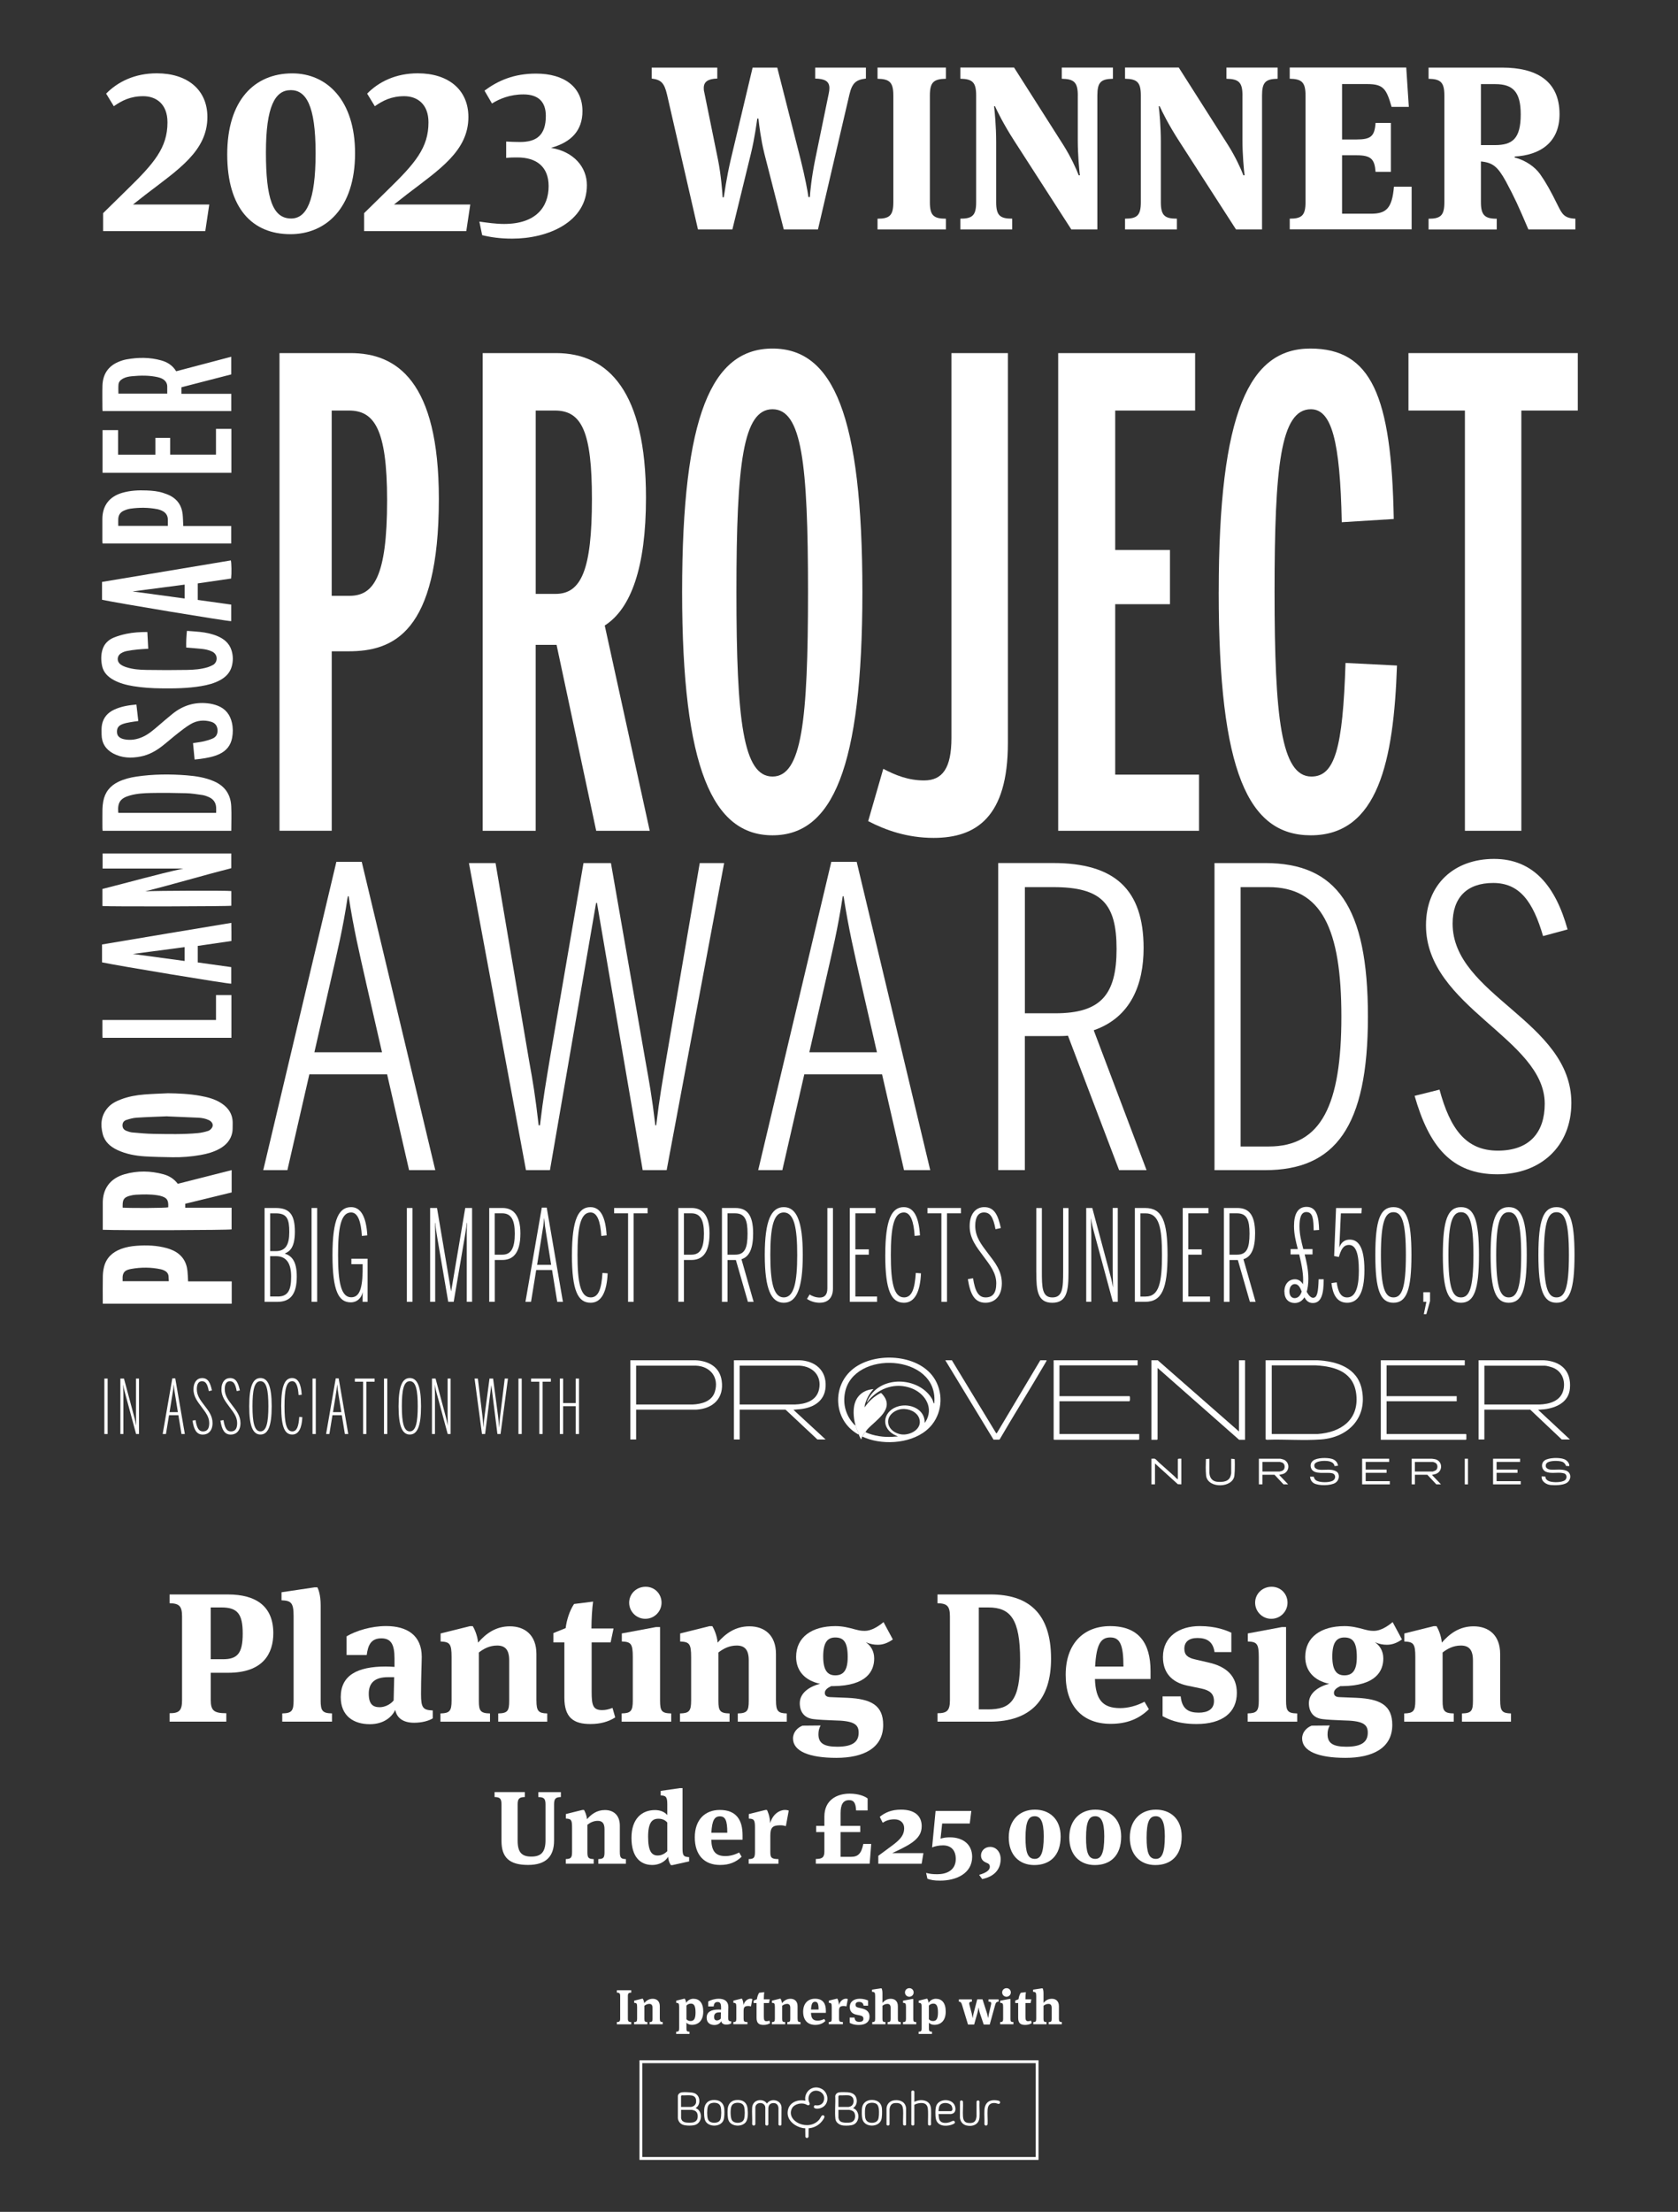 <?xml version="1.0" encoding="UTF-8"?>
<svg xmlns="http://www.w3.org/2000/svg" id="a" data-name="Layer 1" width="720" height="948.336" viewBox="0 0 582.72 767.52">
  <rect x="0" y="0" width="582.72" height="767.52" fill="#333333" stroke="none"/>
  <g id="b" data-name="jSUQaK">
    <g>
      <path d="M444.6,506.17c.93.21,1.62.32,2.24,1.11,1.15,1.45.49,3.61-1.29,4.18l-1.34.33,3.13,3.28h-1.62l-3.13-3.34h-4.19v3.34h-1.23v-8.9h7.43ZM438.4,510.62h5.98s.53-.13.62-.16c.38-.13.78-.36.95-.73.38-.81.15-1.92-.76-2.25-.1-.04-.66-.2-.69-.2h-6.09v3.34Z" style="fill: #fff;"/>
      <polygon points="482.41 506.17 482.41 507.28 474.26 507.28 474.26 509.95 481.52 509.95 481.52 511.06 474.26 511.06 474.26 513.96 482.64 513.96 482.64 515.07 473.03 515.07 473.03 506.17 482.41 506.17" style="fill: #fff;"/>
      <polygon points="527.88 506.17 527.88 507.28 519.72 507.28 519.72 509.95 526.99 509.95 526.99 511.06 519.72 511.06 519.72 513.96 528.1 513.96 528.1 515.07 518.5 515.07 518.5 506.17 527.88 506.17" style="fill: #fff;"/>
      <path d="M497.22,506.17c.19.01.65.08.89.12,2.88.44,3.15,4.19.51,5.17l-1.34.33,3.13,3.28h-1.62l-3.13-3.34h-4.3v3.34h-1.12v-8.9h6.98ZM491.35,510.62h6.2c.61-.24,1.2-.32,1.48-.97.31-.71.14-1.65-.57-2.05-.12-.07-.72-.31-.8-.31h-6.31v3.34Z" style="fill: #fff;"/>
      <path d="M544.97,508.73l-1.12-.05c-.22-.66-.74-1.26-1.42-1.48-1.19-.39-4.05-.41-5.09.32-.47.33-.6.81-.52,1.37.09.62.94,1.01,1.5,1.06,1.75.17,3.88-.29,5.56.36,1.96.75,1.82,3.31.12,4.3-1.36.79-3.9.83-5.46.69s-3.32-1.24-3.18-3.01l1.24.05.09.13c-.05.78.77,1.36,1.44,1.57,1.3.41,4.22.44,5.34-.42.77-.6.72-1.97-.22-2.34-.24-.1-.95-.2-1.23-.22-1.65-.12-3.67.31-5.2-.38s-1.83-2.96-.37-3.94,5.12-1.04,6.74-.41c.96.38,1.84,1.31,1.79,2.39Z" style="fill: #fff;"/>
      <path d="M464.65,508.61l-1.22.11c-.08-.86-.82-1.35-1.59-1.58-1.2-.37-3.92-.32-4.95.48-.5.39-.57.9-.37,1.48.14.4.88.77,1.29.83,1.55.26,3.15-.11,4.77.14.72.11,1.74.46,2.1,1.14.61,1.15.13,2.64-.95,3.33-1.61,1.03-5.81,1.08-7.45.14-.83-.48-1.26-1.34-1.35-2.28h1.28c.23.61.36,1.05.97,1.38,1.29.71,4.32.72,5.61.05,1.16-.6,1.2-2.25-.14-2.6-2.03-.53-6.37.7-7.32-1.72-.4-1.01-.18-1.99.67-2.67,1.35-1.08,4.83-1.08,6.45-.64,1.18.32,2.06,1.18,2.21,2.42Z" style="fill: #fff;"/>
      <path d="M409.02,513.29v-6.96c.29-.32.83-.11,1.23-.17v8.9l-1.23-.05-7.93-7.18v7.23h-1.23v-8.9c.34.05.84-.08,1.16.02.33.1,1.15,1.03,1.47,1.32,1.77,1.57,3.54,3.13,5.31,4.73.4.36.71.85,1.23,1.06Z" style="fill: #fff;"/>
      <path d="M419.97,506.17v4.95s.11.64.13.76c.3,1.37,1.3,2.21,2.71,2.31,1.94.14,4.04-.05,4.59-2.22.03-.12.16-.69.16-.73v-5.06l1.18.11c.11.17.08,3.56.05,4.07-.02.48-.07,1.19-.12,1.66-.49,4.34-9.13,4.63-9.82.11-.19-1.92-.14-3.91-.07-5.84l1.18-.11Z" style="fill: #fff;"/>
      <rect x="508.67" y="506.17" width="1.12" height="8.9" style="fill: #fff;"/>
      <g>
        <path d="M395.06,472v1.78h-27.14v10.68h24.3c.16.1.16.21.17.38.03.39.08,1.12-.17,1.4h-24.3v11.35h27.7v1.84l-.17.17h-29.38l-.17-.17v-27.43h29.16Z" style="fill: #fff;"/>
        <polygon points="430.25 496.71 430.25 472 432.37 472 432.37 499.6 430.3 499.6 401.99 474.67 401.99 499.43 401.82 499.6 399.86 499.6 399.86 472 402.04 472 430.25 496.71" style="fill: #fff;"/>
        <path d="M330.55,472l15.42,25.38.26-.18,15.04-25.19h2.18c.01.19-.12.36-.2.52-.23.45-.56.96-.82,1.41-5,8.53-10.25,16.91-15.23,25.45l-.16.17h-2.01s-16.75-27.55-16.75-27.55h2.29Z" style="fill: #fff;"/>
        <g>
          <polygon points="508.67 472 508.67 473.78 481.52 473.78 481.52 484.46 505.87 484.46 505.87 486.24 481.52 486.24 481.52 497.6 509.06 497.6 509.22 497.76 509.22 499.43 509.06 499.6 479.51 499.6 479.51 472 508.67 472" style="fill: #fff;"/>
          <path d="M513.47,472h22.62c5.95.34,9.65,3.65,9.09,9.84-.42,4.7-4.68,6.67-8.88,7.18l-2.17.17,11.06,10.3h-2.85l-10.95-10.35h-15.92v10.35h-2.01v-27.49ZM515.48,487.36h19.16c3.47-.12,7.33-1.21,8.27-5,.79-3.21-.44-6.51-3.6-7.77-.6-.24-2.19-.69-2.77-.69h-21.06v13.47Z" style="fill: #fff;"/>
        </g>
        <path d="M439.52,472h17.93c6.79.35,13.84,2.55,15.44,9.99,2.1,9.82-4.53,16.78-14.11,17.49-6.22.46-12.62-.11-18.88.12l-.39-.17v-27.43ZM441.64,497.6h15.92c7.98-.54,14.32-4.83,13.46-13.53-.77-7.83-7.07-9.9-14.02-10.29h-15.36v23.82Z" style="fill: #fff;"/>
        <g>
          <path d="M254.87,472h22.74c5.45.21,9.43,3.47,9.1,9.19-.31,5.35-4.78,7.58-9.66,7.85l-1.51.16,11.17,10.3h-2.85l-11.06-10.35h-15.92v10.35h-2.01v-27.49ZM256.88,487.36h19.16c3.65-.1,7.57-1.29,8.4-5.31.97-4.67-2.17-7.9-6.73-8.16h-20.84v13.47Z" style="fill: #fff;"/>
          <path d="M220.91,489.14v10.35h-2.01v-27.49h22.63c4.51.23,8.4,2.28,9.09,7.07.88,6.05-2.91,9.71-8.76,10.07h-20.95ZM220.91,487.36h19.61c3.16-.14,6.69-1.07,7.73-4.43,1.53-4.95-1.56-8.86-6.61-9.05h-20.73v13.47Z" style="fill: #fff;"/>
        </g>
        <g>
          <path d="M299.44,498.49c.3-.64.64-1.15,1.12-1.56.36.21.81.39,1.2.53,3.01,1.07,6.19,1.35,9.35,1.02.23-.02.49.02.73,0l-1.53-.76c-4.8-2.86-3.3-8.46,1.84-9.78,4.04-1.04,9.09,1.11,8.96,5.76.08.1.74-1.11.8-1.26,2.13-4.65-1.09-9.13-5.46-10.74-5.4-1.99-10.87-.18-14.61,3.98-.28.31-.5.74-.83,1,.36-1.21,1.18-2.45,2.01-3.39,5.37-6.11,16.8-4.73,20.73,2.28l.55,1.45c.2-.14.16-.3.17-.5,1.13-16.78-28.12-18.22-31.03-3.32-.79,4.04.27,7.91,3.04,10.94.16.18.36.43.62.44.3,1.03.83,2.22,1.23,3.23-.22-.02-.41-.13-.59-.24-8.39-4.91-8.95-16.85-1.3-22.73,7.48-5.75,22.11-5.02,27.74,3.06,3.41,4.89,3.22,11.73-.49,16.41-4.82,6.07-14.75,7.29-21.79,5.12-.84-.26-1.66-.59-2.46-.95ZM313.15,488.94c-2.62.3-5.36,2.45-4.61,5.32.5,1.9,2.4,3.11,4.26,3.44,3.09.55,7.6-1.74,6.45-5.42-.75-2.4-3.73-3.61-6.09-3.33Z" style="fill: #fff;"/>
          <path d="M297.09,494.59c-.61-2.11-.87-4.77-.42-6.93.72-3.4,3.24-5.39,6.67-5.65-1.44,1.53-2.43,3.4-2.99,5.43l-.08.92c1.38-2.12,3.33-3.88,5.6-5,.15-.02.48.36.6.49,4.46,5.08-2.32,8.89-5.31,12.18-.16.17-.57.86-.61.89-.48.41-.82.92-1.12,1.56-.14.31-.21.7-.39,1-.24-.39-.5-.91-.68-1.34-.05-.13-.03-.27-.05-.33-.4-1.01-.93-2.2-1.23-3.23Z" style="fill: #fff;"/>
        </g>
      </g>
    </g>
  </g>
  <g>
    <path d="M265.4,53.1c-1.13-4.44-1.86-10.26-2.02-11.96h-.4c-.24,1.62-.89,6.7-2.18,12.04l-6.46,26.42h-11.96l-10.74-46.77c-.97-4.2-2.18-5.17-5.33-5.57v-3.8h22.78v3.8c-3.23.08-4.69,1.13-4.69,3.23,0,.48,0,.89.16,1.45l4.77,23.43c1.05,5.17,1.53,11.39,1.62,13.09h.4c.24-1.37.89-6.54,2.42-13.09l7.59-31.91h8.56l8.08,31.75c1.62,6.46,2.5,11.31,2.75,13.17h.49c.08-1.53.57-6.79,1.86-13.09l4.69-22.78c.16-.81.24-1.37.24-1.94,0-2.5-1.78-3.23-4.93-3.31v-3.8h17.61v3.8c-3.31.4-4.77,1.37-5.74,5.57l-10.91,46.77h-11.88l-6.79-26.5Z" style="fill: #fff;"/>
    <path d="M310.23,33.15c0-4.6-1.29-5.74-5.49-5.82v-3.88h23.75v3.88c-4.28.08-5.57,1.21-5.57,5.82v37c0,4.6,1.29,5.74,5.57,5.74v3.72h-23.75v-3.72c4.2,0,5.49-1.13,5.49-5.74v-37Z" style="fill: #fff;"/>
    <path d="M374.29,33.15c0-4.6-1.29-5.74-5.57-5.82v-3.88h17.77v3.88c-4.2.08-5.41,1.21-5.41,5.82v46.45h-9.05l-19.79-30.7c-3.8-5.9-5.9-10.26-6.71-12.04h-.32c.24,1.86.73,7.19.73,12.36v20.92c0,4.6,1.29,5.74,5.57,5.74v3.72h-18.01v-3.72c4.2,0,5.49-1.13,5.49-5.74v-37c0-4.6-1.29-5.74-5.49-5.82v-3.88h18.66l17.12,26.9c2.5,3.96,4.44,8.16,5.33,10.5h.4c-.24-1.86-.73-7.35-.73-12.04v-15.67Z" style="fill: #fff;"/>
    <path d="M431.48,33.15c0-4.6-1.29-5.74-5.57-5.82v-3.88h17.77v3.88c-4.2.08-5.41,1.21-5.41,5.82v46.45h-9.05l-19.79-30.7c-3.8-5.9-5.9-10.26-6.71-12.04h-.32c.24,1.86.73,7.19.73,12.36v20.92c0,4.6,1.29,5.74,5.57,5.74v3.72h-18.01v-3.72c4.2,0,5.49-1.13,5.49-5.74v-37c0-4.6-1.29-5.74-5.49-5.82v-3.88h18.66l17.12,26.9c2.5,3.96,4.44,8.16,5.33,10.5h.4c-.24-1.86-.73-7.35-.73-12.04v-15.67Z" style="fill: #fff;"/>
    <path d="M447.88,75.88c4.2,0,5.49-1.13,5.49-5.74v-37c0-4.6-1.29-5.74-5.49-5.82v-3.88h40.47l.89,13.65h-5.98c-1.78-6.14-2.75-7.92-8.4-7.92h-8.8v19.23h5.01c5.01,0,6.3-1.13,6.62-5.74h5.33v16.96h-5.33c-.32-4.36-1.54-5.74-6.54-5.74h-5.09v20.28h10.02c5.33,0,7.35-1.86,8-9.37h6.14v14.78h-42.33v-3.72Z" style="fill: #fff;"/>
    <path d="M526,54.64c3.96,1.05,7.03,3.31,8.8,5.74,2.1,2.99,3.63,5.74,6.14,10.82,1.53,3.07,2.26,4.52,6.14,4.69v3.72h-16.32c-3.55-8.32-4.68-10.82-7.84-16.72-2.83-5.09-4.52-6.46-8.64-6.87v14.14c0,4.52,1.37,5.74,5.49,5.74v3.72h-23.67v-3.72c4.2,0,5.49-1.13,5.49-5.74v-37c0-4.6-1.29-5.74-5.49-5.82v-3.88h25.61c11.63,0,19.87,4.44,19.87,16.16,0,9.94-6.87,14.22-15.59,14.7v.32ZM519.29,29.19h-5.01v21.16h4.85c6.06,0,8.97-2.18,8.97-10.66,0-7.75-2.67-10.5-8.8-10.5Z" style="fill: #fff;"/>
  </g>
  <g>
    <path d="M73.19,589.92c0,3.62,1.08,4.57,5.4,4.57v2.92h-19.69v-2.92c3.3,0,4.32-.89,4.32-4.51v-29.09c0-3.62-1.02-4.51-4.32-4.57v-3.05h20.2c10.03,0,15.81,4.25,15.81,13.46,0,6.99-3.49,13.72-15.69,13.72h-6.03v9.46ZM76.93,557.78h-3.75v17.97h4.25c5.02,0,6.86-2.03,6.86-8.89s-1.84-9.08-7.37-9.08Z" style="fill: #fff;"/>
    <path d="M111.35,590.04c0,3.62.63,4.45,3.94,4.51v2.86h-17.27v-2.86c3.24-.06,3.94-.83,3.94-4.45v-29.4c0-4.64-.95-5.27-4.19-5.4v-2.79l11.5-1.71h.95c.32.63,1.14,2.48,1.14,6.29v32.96Z" style="fill: #fff;"/>
    <path d="M150.28,593.54v2.73c-1.33.83-3.68,1.52-6.48,1.52-3.94,0-6.03-1.78-6.54-4.45-1.08,2.29-3.81,4.95-8.83,4.95-5.65,0-10.1-2.86-10.1-9.4,0-7.49,5.65-10.61,15.62-10.61.76,0,2.22.06,3.05.13v-2.92c0-4.89-1.21-6.99-4.57-6.99-3.62,0-4.64,2.41-5.08,5.78h-6.99v-6.48c3.37-1.97,8.57-3.56,13.72-3.56,7.3,0,12.38,3.24,12.38,10.67,0,1.91-.25,7.18-.25,12.96,0,4.76.7,5.53,4.06,5.65ZM134.66,581.98c-4.32,0-6.6,1.84-6.6,5.72,0,3.62,1.4,4.7,3.81,4.7,1.65,0,3.68-.89,4.83-2.35l.19-8.07h-2.22Z" style="fill: #fff;"/>
    <path d="M186.29,590.11c0,3.62.7,4.38,3.75,4.45v2.86h-17.02v-2.86c3.24-.06,3.81-.89,3.81-4.32v-14.1c0-3.81-1.52-5.14-4.19-5.14s-4.7,1.14-6.35,2.41v16.83c0,3.43.57,4.26,3.87,4.32v2.86h-17.21v-2.86c3.17-.06,3.87-.83,3.87-4.45v-15.11c0-4.64-.63-5.27-3.81-5.4v-2.79l10.22-2.54h.95c.44.7,1.65,3.17,1.84,5.71,2.73-3.11,6.1-5.65,11.05-5.65,5.21,0,9.21,3.05,9.21,9.59v16.19Z" style="fill: #fff;"/>
    <path d="M212.07,569.91h-6.61v17.08c0,4.7.44,6.41,3.62,6.41,1.14,0,2.16-.19,3.62-.76l.95,3.3c-2.41,1.52-5.14,2.29-8.64,2.29-5.78,0-9.02-2.16-9.02-9.14v-19.18h-3.81v-3.24l4.25-1.71c.38-2.86,1.33-5.97,2.92-8.38l6.61-.83c-.32,2.29-.57,6.1-.57,9.33h7.68l-1.02,4.83Z" style="fill: #fff;"/>
    <path d="M215.88,597.41v-2.86c3.17-.06,3.87-.83,3.87-4.45v-15.11c0-4.64-.63-5.27-3.81-5.4v-2.79l11.88-2.22h1.4v25.53c0,3.62.57,4.38,3.87,4.45v2.86h-17.21ZM224.08,561.72c-3.05,0-5.59-2.48-5.59-5.59s2.54-5.53,5.72-5.53,5.52,2.48,5.52,5.53-2.48,5.59-5.65,5.59Z" style="fill: #fff;"/>
    <path d="M269.48,590.11c0,3.62.7,4.38,3.75,4.45v2.86h-17.02v-2.86c3.24-.06,3.81-.89,3.81-4.32v-14.1c0-3.81-1.52-5.14-4.19-5.14s-4.7,1.14-6.35,2.41v16.83c0,3.43.57,4.26,3.87,4.32v2.86h-17.21v-2.86c3.17-.06,3.87-.83,3.87-4.45v-15.11c0-4.64-.63-5.27-3.81-5.4v-2.79l10.22-2.54h.95c.44.7,1.65,3.17,1.84,5.71,2.73-3.11,6.1-5.65,11.05-5.65,5.21,0,9.21,3.05,9.21,9.59v16.19Z" style="fill: #fff;"/>
    <path d="M275.39,603.25c0-2.16,1.52-3.75,3.3-4.45l6.29-.06c-.51.95-.76,1.84-.76,3.05,0,3.05,1.84,4.32,6.54,4.32,5.46,0,7.43-1.78,7.43-4.89s-2.03-4.13-8.7-4.25c-2.16-.06-5.65-.25-6.99-.44-3.37-.38-4.76-2.73-4.76-5.53,0-3.18,2.73-5.59,7.05-6.73-5.21-1.08-8.32-4.45-8.32-9.34,0-6.79,5.4-10.67,13.65-10.67,2.6,0,4.7.57,6.6,1.08,1.52.38,2.1.57,3.62.57,2.22,0,4.7-1.52,6.48-3.05l3.24,6.03c-1.65,1.14-3.3,1.84-5.21,1.84-1.46,0-2.67-.25-4.19-.89,1.65,1.14,2.92,2.99,2.92,5.65,0,4.32-2.54,9.46-14.16,9.59h-.76c-1.33.63-2.22,1.33-2.22,2.35,0,.83.51,1.4,1.78,1.46l6.1.25c8.13.38,12.38,2.54,12.38,9.4,0,8.07-6.86,11.43-16.26,11.43s-15.05-2.29-15.05-6.73ZM294.38,574.99c0-5.08-1.33-6.79-4.32-6.79-2.73,0-4.19,1.78-4.19,6.6s1.52,6.54,4.19,6.54c2.92,0,4.32-1.84,4.32-6.35Z" style="fill: #fff;"/>
    <path d="M325.56,594.49c3.3,0,4.32-.89,4.32-4.51v-29.09c0-3.62-1.02-4.51-4.32-4.57v-3.05h18.42c12.96,0,21.02,6.29,21.02,22.29,0,14.16-6.99,21.85-21.27,21.85h-18.16v-2.92ZM343.02,593.16c7.94,0,11.24-2.92,11.24-17.15s-3.37-18.23-11.05-18.23h-3.3v35.37h3.11Z" style="fill: #fff;"/>
    <path d="M397.45,590.49l1.52,2.6c-3.43,3.37-7.62,5.08-13.27,5.08-9.84,0-15.62-6.22-15.62-17.02s6.22-16.89,15.43-16.89c9.97,0,14.04,5.91,14.04,15.62v2.73h-19.31c.25,7.18,2.67,10.1,8.76,10.1,2.67,0,5.72-.76,8.45-2.22ZM380.3,578.29h9.84c0-7.68-1.27-10.1-4.57-10.1s-4.83,2.35-5.27,10.1Z" style="fill: #fff;"/>
    <path d="M403.73,595.5v-6.86h6.29c.44,4.45,2.79,5.65,6.29,5.65,3.11,0,5.27-1.21,5.27-4,0-2.6-1.46-3.75-4.45-4.38l-4.89-1.02c-5.27-1.14-8.38-4.38-8.38-9.91,0-7.18,5.78-10.73,12.76-10.73,5.72,0,9.27,1.52,10.99,2.29v6.73h-5.84c-.51-3.62-2.67-4.89-5.91-4.89-2.92,0-4.57,1.27-4.57,3.75,0,2.1,1.14,3.11,3.75,3.68l4.64,1.08c6.29,1.4,9.84,4.76,9.84,10.54,0,6.86-5.08,10.8-13.97,10.8-6.73,0-10.03-1.78-11.81-2.73Z" style="fill: #fff;"/>
    <path d="M433.27,597.41v-2.86c3.17-.06,3.87-.83,3.87-4.45v-15.11c0-4.64-.64-5.27-3.81-5.4v-2.79l11.88-2.22h1.4v25.53c0,3.62.57,4.38,3.87,4.45v2.86h-17.21ZM441.46,561.72c-3.05,0-5.59-2.48-5.59-5.59s2.54-5.53,5.72-5.53,5.53,2.48,5.53,5.53-2.48,5.59-5.65,5.59Z" style="fill: #fff;"/>
    <path d="M452.19,603.25c0-2.16,1.52-3.75,3.3-4.45l6.29-.06c-.51.95-.76,1.84-.76,3.05,0,3.05,1.84,4.32,6.54,4.32,5.46,0,7.43-1.78,7.43-4.89s-2.03-4.13-8.7-4.25c-2.16-.06-5.65-.25-6.99-.44-3.37-.38-4.76-2.73-4.76-5.53,0-3.18,2.73-5.59,7.05-6.73-5.21-1.08-8.32-4.45-8.32-9.34,0-6.79,5.4-10.67,13.65-10.67,2.6,0,4.7.57,6.6,1.08,1.52.38,2.1.57,3.62.57,2.22,0,4.7-1.52,6.48-3.05l3.24,6.03c-1.65,1.14-3.3,1.84-5.21,1.84-1.46,0-2.67-.25-4.19-.89,1.65,1.14,2.92,2.99,2.92,5.65,0,4.32-2.54,9.46-14.16,9.59h-.76c-1.33.63-2.22,1.33-2.22,2.35,0,.83.51,1.4,1.78,1.46l6.1.25c8.13.38,12.38,2.54,12.38,9.4,0,8.07-6.86,11.43-16.26,11.43s-15.05-2.29-15.05-6.73ZM471.18,574.99c0-5.08-1.33-6.79-4.32-6.79-2.73,0-4.19,1.78-4.19,6.6s1.52,6.54,4.19,6.54c2.92,0,4.32-1.84,4.32-6.35Z" style="fill: #fff;"/>
    <path d="M520.97,590.11c0,3.62.7,4.38,3.75,4.45v2.86h-17.02v-2.86c3.24-.06,3.81-.89,3.81-4.32v-14.1c0-3.81-1.52-5.14-4.19-5.14s-4.7,1.14-6.35,2.41v16.83c0,3.43.57,4.26,3.87,4.32v2.86h-17.21v-2.86c3.17-.06,3.87-.83,3.87-4.45v-15.11c0-4.64-.64-5.27-3.81-5.4v-2.79l10.22-2.54h.95c.45.7,1.65,3.17,1.84,5.71,2.73-3.11,6.1-5.65,11.05-5.65,5.21,0,9.21,3.05,9.21,9.59v16.19Z" style="fill: #fff;"/>
  </g>
  <g>
    <path d="M189.44,626.15c0-2.04-.54-2.54-2.5-2.57v-1.72h7.83v1.72c-1.82.04-2.36.54-2.36,2.57v12.51c0,5.4-2.68,8.47-9.04,8.47s-9.22-2.47-9.22-8.33v-12.66c0-2.04-.54-2.54-2.4-2.57v-1.72h10.51v1.72c-1.93.04-2.5.54-2.5,2.57v12.55c0,4.11,1.47,5.54,4.75,5.54s4.93-1.43,4.93-5.65v-12.44Z" style="fill: #fff;"/>
    <path d="M215.25,642.6c0,2.04.39,2.47,2.11,2.5v1.61h-9.58v-1.61c1.82-.04,2.15-.5,2.15-2.43v-7.94c0-2.15-.86-2.9-2.36-2.9s-2.65.64-3.58,1.36v9.47c0,1.93.32,2.4,2.18,2.43v1.61h-9.69v-1.61c1.79-.04,2.18-.46,2.18-2.5v-8.51c0-2.61-.36-2.97-2.15-3.04v-1.57l5.76-1.43h.54c.25.39.93,1.79,1.04,3.22,1.54-1.75,3.43-3.18,6.22-3.18,2.93,0,5.18,1.72,5.18,5.4v9.12Z" style="fill: #fff;"/>
    <path d="M226.48,647.14c-4.18,0-7.19-2.86-7.19-9.4s3.5-9.65,8.19-9.65c1.79,0,3.36.64,4.25,1.75v-3.79c0-2.61-.54-2.97-2.29-3.04v-1.57l6.65-.96h.93v20.91c0,2.61.39,2.9,2.29,3.04v1.47l-5.79,1.29h-.54c-.25-.29-.86-1.39-.96-2.9-1,1.68-3.11,2.86-5.54,2.86ZM228.44,643.85c1.18,0,2.29-.5,3.29-1.5v-9.94c-.82-.96-1.93-1.32-3.08-1.32-2.14,0-3.58,1.25-3.58,6.26s1.22,6.51,3.36,6.51Z" style="fill: #fff;"/>
    <path d="M256.68,642.81l.86,1.47c-1.93,1.89-4.29,2.86-7.47,2.86-5.54,0-8.79-3.5-8.79-9.58s3.5-9.51,8.69-9.51c5.61,0,7.9,3.33,7.9,8.79v1.54h-10.87c.14,4.04,1.5,5.68,4.93,5.68,1.5,0,3.22-.43,4.75-1.25ZM247.03,635.95h5.54c0-4.33-.72-5.68-2.57-5.68s-2.72,1.32-2.97,5.68Z" style="fill: #fff;"/>
    <path d="M272.59,628.05c.54,0,1.04.11,1.32.21l-1,5.4c-.64-.18-1.11-.29-1.97-.29-2.72,0-3.43.86-3.43,3.65v5.58c0,2.04.39,2.47,2.82,2.5v1.61h-10.33v-1.61c1.79-.04,2.18-.46,2.18-2.5v-8.51c0-2.61-.36-2.97-2.14-3.04v-1.57l5.76-1.43h.54c.25.46,1.04,2.22,1.11,4.58.89-3.07,3.18-4.58,5.15-4.58Z" style="fill: #fff;"/>
    <path d="M295.58,644.31c2.32,0,3.54-1.04,4.22-4.47h2.75l-.54,6.86h-18.7v-1.64c2.14,0,2.97-.5,2.97-2.54v-6.79h-2.86v-2.15h2.86v-3.22c0-5.76,4.33-7.97,8.8-7.97,2.93,0,5.25.86,6.22,1.68v4.15h-4c-.14-2.47-.71-3.58-2.39-3.58-2.11,0-3,1.47-3,4.54v4.4h6.83v2.15h-6.83v8.58h3.68Z" style="fill: #fff;"/>
    <path d="M320.07,633.73c0,3.97-3.22,6.01-8.94,8.69l-1.29.61h10.83l-.61,3.68h-15.05v-2.75l3.72-2.75c3.08-2.25,5.26-3.86,5.26-6.83,0-1.9-1.39-3.08-3.36-3.08-1.82,0-2.93.46-4.11,1.18l-1-2.04c1.86-1.54,4.15-2.5,7.37-2.5,4.61,0,7.19,2.04,7.19,5.79Z" style="fill: #fff;"/>
    <path d="M326.5,652.57c-2.15,0-3.18-.21-4.43-.64l-.46-2.04c1.39.36,2.22.46,3.97.46,2.86,0,6.33-1.18,6.33-5.29,0-3.11-1.72-4.72-4.43-4.72-1.43,0-2.79.29-3.79.71l1.21-12.66h12.41l-.54,4.36h-9.58l-.57,5.26c1.04-.32,2.07-.46,3.22-.46,4.61,0,7.76,2.47,7.76,6.76,0,5.79-5.54,8.26-11.08,8.26Z" style="fill: #fff;"/>
    <path d="M341.09,652.04l-1.07-1.47c2.47-.71,3.72-1.61,3.72-2.79,0-.82-.39-1.11-1.32-1.47-.82-.36-1.75-1-1.75-2.47,0-1.61,1.32-2.97,3.18-2.97,2.11,0,3.65,1.79,3.65,4.22,0,3.58-2.22,6.08-6.4,6.94Z" style="fill: #fff;"/>
    <path d="M359.18,647.17c-5.25,0-8.87-3.54-8.87-9.58s3.79-9.65,9.08-9.65c4.86,0,8.94,3.07,8.94,9.33,0,6.83-3.93,9.9-9.15,9.9ZM359.28,630.23c-2.11,0-3.15,1.82-3.15,7.47,0,5.04.75,7.33,3.22,7.33,2.04,0,3.11-1.97,3.11-7.87,0-5.18-1.14-6.94-3.18-6.94Z" style="fill: #fff;"/>
    <path d="M380.2,647.17c-5.26,0-8.87-3.54-8.87-9.58s3.79-9.65,9.08-9.65c4.86,0,8.94,3.07,8.94,9.33,0,6.83-3.93,9.9-9.15,9.9ZM380.3,630.23c-2.11,0-3.15,1.82-3.15,7.47,0,5.04.75,7.33,3.22,7.33,2.04,0,3.11-1.97,3.11-7.87,0-5.18-1.14-6.94-3.18-6.94Z" style="fill: #fff;"/>
    <path d="M401.22,647.17c-5.26,0-8.87-3.54-8.87-9.58s3.79-9.65,9.08-9.65c4.86,0,8.94,3.07,8.94,9.33,0,6.83-3.93,9.9-9.15,9.9ZM401.33,630.23c-2.11,0-3.15,1.82-3.15,7.47,0,5.04.75,7.33,3.22,7.33,2.04,0,3.11-1.97,3.11-7.87,0-5.18-1.14-6.94-3.18-6.94Z" style="fill: #fff;"/>
  </g>
  <g>
    <path d="M215.37,692.65c0-.97-.27-1.21-1.16-1.22v-.82h5v.82c-.9.02-1.17.25-1.17,1.22v7.79c0,.97.27,1.21,1.17,1.21v.78h-5v-.78c.88,0,1.16-.24,1.16-1.21v-7.79Z" style="fill: #fff;"/>
    <path d="M229.14,700.47c0,.97.19,1.17,1,1.19v.76h-4.56v-.76c.87-.02,1.02-.24,1.02-1.16v-3.77c0-1.02-.41-1.38-1.12-1.38s-1.26.31-1.7.65v4.5c0,.92.15,1.14,1.04,1.16v.76h-4.61v-.76c.85-.02,1.04-.22,1.04-1.19v-4.04c0-1.24-.17-1.41-1.02-1.45v-.75l2.74-.68h.25c.12.19.44.85.49,1.53.73-.83,1.63-1.51,2.96-1.51,1.39,0,2.46.82,2.46,2.57v4.33Z" style="fill: #fff;"/>
    <path d="M240.82,693.57c2.02,0,3.4,1.39,3.4,4.45s-1.63,4.59-3.94,4.59c-.73,0-1.43-.2-1.9-.76v1.96c0,.95.17,1.17,1.07,1.19v.77h-4.64v-.77c.85-.02,1.04-.22,1.04-1.19v-7.38c0-1.24-.17-1.41-1.02-1.45v-.75l2.74-.68h.25c.08.15.41.75.46,1.44.46-.78,1.38-1.43,2.55-1.43ZM239.94,695.25c-.56,0-1.09.19-1.56.68v4.73c.37.46.9.63,1.43.63,1.05,0,1.73-.59,1.73-2.96s-.58-3.08-1.6-3.08Z" style="fill: #fff;"/>
    <path d="M253.94,701.39v.73c-.36.22-.99.41-1.73.41-1.05,0-1.61-.48-1.75-1.19-.29.61-1.02,1.33-2.36,1.33-1.51,0-2.7-.77-2.7-2.52,0-2.01,1.51-2.84,4.18-2.84.2,0,.6.02.82.03v-.78c0-1.31-.32-1.87-1.22-1.87-.97,0-1.24.65-1.36,1.55h-1.87v-1.73c.9-.53,2.29-.95,3.67-.95,1.96,0,3.31.87,3.31,2.86,0,.51-.07,1.92-.07,3.47,0,1.28.19,1.48,1.09,1.51ZM249.76,698.29c-1.16,0-1.77.49-1.77,1.53,0,.97.37,1.26,1.02,1.26.44,0,.99-.24,1.29-.63l.05-2.16h-.59Z" style="fill: #fff;"/>
    <path d="M260.64,693.55c.25,0,.49.05.63.1l-.48,2.57c-.31-.08-.53-.14-.93-.14-1.29,0-1.63.41-1.63,1.73v2.65c0,.97.19,1.17,1.34,1.19v.76h-4.91v-.76c.85-.02,1.04-.22,1.04-1.19v-4.04c0-1.24-.17-1.41-1.02-1.45v-.75l2.74-.68h.25c.12.22.49,1.05.53,2.18.42-1.46,1.51-2.18,2.45-2.18Z" style="fill: #fff;"/>
    <path d="M267.03,695.06h-1.77v4.57c0,1.26.12,1.72.97,1.72.31,0,.58-.05.97-.2l.25.88c-.65.41-1.38.61-2.31.61-1.55,0-2.41-.58-2.41-2.45v-5.13h-1.02v-.87l1.14-.46c.1-.76.36-1.6.78-2.24l1.77-.22c-.08.61-.15,1.63-.15,2.5h2.06l-.27,1.29Z" style="fill: #fff;"/>
    <path d="M276.98,700.47c0,.97.19,1.17,1,1.19v.76h-4.56v-.76c.87-.02,1.02-.24,1.02-1.16v-3.77c0-1.02-.41-1.38-1.12-1.38s-1.26.31-1.7.65v4.5c0,.92.15,1.14,1.04,1.16v.76h-4.61v-.76c.85-.02,1.04-.22,1.04-1.19v-4.04c0-1.24-.17-1.41-1.02-1.45v-.75l2.74-.68h.25c.12.19.44.85.49,1.53.73-.83,1.63-1.51,2.96-1.51,1.39,0,2.46.82,2.46,2.57v4.33Z" style="fill: #fff;"/>
    <path d="M286.23,700.57l.41.7c-.92.9-2.04,1.36-3.55,1.36-2.63,0-4.18-1.67-4.18-4.56s1.67-4.52,4.13-4.52c2.67,0,3.76,1.58,3.76,4.18v.73h-5.17c.07,1.92.71,2.7,2.35,2.7.71,0,1.53-.2,2.26-.59ZM281.64,697.31h2.63c0-2.06-.34-2.7-1.22-2.7s-1.29.63-1.41,2.7Z" style="fill: #fff;"/>
    <path d="M293.79,693.55c.25,0,.49.05.63.1l-.48,2.57c-.31-.08-.53-.14-.94-.14-1.29,0-1.63.41-1.63,1.73v2.65c0,.97.19,1.17,1.34,1.19v.76h-4.91v-.76c.85-.02,1.04-.22,1.04-1.19v-4.04c0-1.24-.17-1.41-1.02-1.45v-.75l2.74-.68h.25c.12.22.49,1.05.53,2.18.42-1.46,1.51-2.18,2.45-2.18Z" style="fill: #fff;"/>
    <path d="M295.07,701.92v-1.84h1.68c.12,1.19.75,1.51,1.68,1.51.83,0,1.41-.32,1.41-1.07,0-.7-.39-1-1.19-1.17l-1.31-.27c-1.41-.31-2.24-1.17-2.24-2.65,0-1.92,1.55-2.87,3.42-2.87,1.53,0,2.48.41,2.94.61v1.8h-1.56c-.14-.97-.71-1.31-1.58-1.31-.78,0-1.22.34-1.22,1,0,.56.31.83,1,.99l1.24.29c1.68.37,2.63,1.27,2.63,2.82,0,1.84-1.36,2.89-3.74,2.89-1.8,0-2.69-.48-3.16-.73Z" style="fill: #fff;"/>
    <path d="M306.44,695c.75-.83,1.58-1.43,2.91-1.43,1.39,0,2.45.82,2.45,2.57v4.33c0,.97.19,1.17,1.02,1.19v.76h-4.57v-.76c.88-.02,1.04-.24,1.04-1.16v-3.77c0-1.02-.42-1.38-1.12-1.38-.76,0-1.27.31-1.72.65v4.5c0,.92.15,1.14,1.04,1.16v.76h-4.59v-.76c.85-.02,1.02-.22,1.02-1.19v-7.87c0-1.24-.24-1.41-1.09-1.44v-.75l3.06-.46h.25c.15.25.31.8.31,1.68v3.37Z" style="fill: #fff;"/>
    <path d="M313.58,702.42v-.76c.85-.02,1.04-.22,1.04-1.19v-4.04c0-1.24-.17-1.41-1.02-1.45v-.75l3.18-.59h.37v6.83c0,.97.15,1.17,1.04,1.19v.76h-4.61ZM315.77,692.87c-.82,0-1.5-.66-1.5-1.5s.68-1.48,1.53-1.48,1.48.66,1.48,1.48-.66,1.5-1.51,1.5Z" style="fill: #fff;"/>
    <path d="M325.02,693.57c2.02,0,3.4,1.39,3.4,4.45s-1.63,4.59-3.94,4.59c-.73,0-1.43-.2-1.9-.76v1.96c0,.95.17,1.17,1.07,1.19v.77h-4.64v-.77c.85-.02,1.04-.22,1.04-1.19v-7.38c0-1.24-.17-1.41-1.02-1.45v-.75l2.74-.68h.25c.08.15.41.75.46,1.44.46-.78,1.38-1.43,2.55-1.43ZM324.13,695.25c-.56,0-1.09.19-1.56.68v4.73c.37.46.9.63,1.43.63,1.05,0,1.73-.59,1.73-2.96s-.58-3.08-1.6-3.08Z" style="fill: #fff;"/>
    <path d="M338.28,702.51h-2.12l-2.06-6.78c-.29-.93-.49-1.09-1.11-1.17v-.78h4.52v.78c-.63.02-.93.22-.93.61,0,.12.02.24.05.39l.83,3.14c.15.59.25,1.28.27,1.45h.1c.02-.14.08-.82.25-1.45l1.28-4.93h1.84l1.58,4.93c.19.58.27,1.24.31,1.45h.08c.03-.19.15-.92.25-1.36l.75-3.25c.03-.12.05-.24.05-.39,0-.42-.29-.58-.95-.59v-.78h3.52v.78c-.71.08-.95.27-1.19,1.1l-1.9,6.85h-2.09l-1.36-4.05c-.24-.7-.36-1.63-.37-1.78h-.08c-.03.27-.19,1.1-.37,1.78l-1.14,4.05Z" style="fill: #fff;"/>
    <path d="M347.32,702.42v-.76c.85-.02,1.04-.22,1.04-1.19v-4.04c0-1.24-.17-1.41-1.02-1.45v-.75l3.18-.59h.37v6.83c0,.97.15,1.17,1.04,1.19v.76h-4.61ZM349.52,692.87c-.82,0-1.5-.66-1.5-1.5s.68-1.48,1.53-1.48,1.48.66,1.48,1.48-.66,1.5-1.51,1.5Z" style="fill: #fff;"/>
    <path d="M357.88,695.06h-1.77v4.57c0,1.26.12,1.72.97,1.72.31,0,.58-.05.97-.2l.25.88c-.65.41-1.38.61-2.31.61-1.55,0-2.41-.58-2.41-2.45v-5.13h-1.02v-.87l1.14-.46c.1-.76.36-1.6.78-2.24l1.77-.22c-.08.61-.15,1.63-.15,2.5h2.06l-.27,1.29Z" style="fill: #fff;"/>
    <path d="M362.37,695c.75-.83,1.58-1.43,2.91-1.43,1.39,0,2.45.82,2.45,2.57v4.33c0,.97.19,1.17,1.02,1.19v.76h-4.57v-.76c.88-.02,1.04-.24,1.04-1.16v-3.77c0-1.02-.42-1.38-1.12-1.38-.76,0-1.27.31-1.72.65v4.5c0,.92.15,1.14,1.04,1.16v.76h-4.59v-.76c.85-.02,1.02-.22,1.02-1.19v-7.87c0-1.24-.24-1.41-1.09-1.44v-.75l3.06-.46h.25c.15.25.31.8.31,1.68v3.37Z" style="fill: #fff;"/>
  </g>
  <path d="M35.69,426.74v-3.96c0-1.71.02-3.43,0-5.14-.09-5.02,2.45-8.72,7.59-10.19,4.47-1.28,9.02-1.2,13.51.03,1.95.53,3.65,1.57,4.95,3.3,6.23-1.58,12.42-3.15,18.71-4.75v7.74c-5.36,1.31-10.75,2.63-16.12,3.93v1.38h16.1v7.51c-1.01.27-38.53.4-44.74.14h0ZM42.59,419.05c3.51.22,14.91.13,15.83-.11.15-2.59-.45-3.42-2.97-4.04-.27-.07-.56-.11-.84-.15-2.47-.39-4.94-.31-7.42-.18-.68.04-1.37.16-2.04.34-2.03.53-2.57,1.29-2.56,3.37v.78h0Z" style="fill: #fff;"/>
  <path d="M58.17,379.35c3.8.05,7.57.21,11.32.89,2.61.47,5.17,1.12,7.42,2.6,2.57,1.68,3.99,4,3.89,7.14-.04,1.02.05,2.06-.15,3.04-.52,2.55-2.13,4.33-4.37,5.58-2.05,1.15-4.28,1.76-6.56,2.17-3.29.59-6.62.86-9.96.79-3.17-.06-6.34-.1-9.5-.3-3.26-.21-6.46-.8-9.45-2.19-2.45-1.14-4.41-2.8-5.13-5.54-.87-3.32-.6-6.47,1.76-9.17,1.24-1.42,2.88-2.24,4.6-2.89,2.61-.99,5.34-1.47,8.09-1.69,2.67-.21,5.36-.29,8.04-.42h0ZM58.12,387.35c-3.57.15-7.15.25-10.73.49-1.2.08-2.4.42-3.55.8-.8.26-1.31.9-1.3,1.87,0,.97.52,1.54,1.31,1.87.67.27,1.39.51,2.1.58,2.47.21,4.94.46,7.42.49,5.13.08,10.27.21,15.39-.27,1.2-.11,2.41-.4,3.56-.77.52-.17,1.05-.67,1.33-1.15.55-.96.04-2.03-1.12-2.58-1.15-.55-2.4-.78-3.67-.84-3.58-.17-7.16-.31-10.75-.46Z" style="fill: #fff;"/>
  <path d="M80.47,444.63v7.74h-44.78v-.72c0-2.93-.04-5.87.02-8.8.02-1.09.15-2.2.42-3.26.81-3.18,2.97-5.13,5.98-6.24,1.69-.62,3.45-.93,5.24-1.06,3.59-.27,7.16-.15,10.65.83.74.21,1.47.48,2.17.81,3.01,1.44,4.62,3.88,4.94,7.17.11,1.13.14,2.27.21,3.54h15.16ZM42.59,444.57h16.03c-.02-.52-.07-.97-.07-1.41,0-1.16-.6-1.9-1.62-2.35-.33-.15-.68-.29-1.03-.36-3.42-.74-6.88-.75-10.3-.14-1.91.34-3.21.93-3.02,3.76.01.15,0,.31,0,.51Z" style="fill: #fff;"/>
  <g>
    <path d="M63.64,301.38h-28.01v-5.22h44.68v5.1c-10.15,2.61-20.18,5.6-29.86,8.02,3.9-.22,28.22-.31,29.87-.09v5.1c-.89.23-41.78.33-44.75.1v-5.92c9.38-2.36,18.66-5.01,28.08-7.09h0Z" style="fill: #fff;"/>
    <path d="M63,134.37v2.28h17.31v5.98h-44.69c-.02-.34-.05-.65-.05-.97,0-2.61-.07-5.22.01-7.83.11-3.85,1.88-6.68,5.47-8.23.93-.4,1.91-.72,2.91-.9,4.02-.72,8.03-.75,11.99.35,2.13.59,3.96,1.69,5.23,3.78,6.34-1.67,12.69-3.34,19.12-5.04v6.13c-5.72,1.47-11.5,2.96-17.29,4.46h0ZM58.08,136.57c0-.81-.01-1.57,0-2.34.02-1.28-.61-2.17-1.68-2.77-.49-.27-1.05-.45-1.6-.58-2.98-.67-5.98-.62-8.99-.33-1.1.1-2.17.3-3.16.85-.83.46-1.44,1.13-1.51,2.09-.08,1-.02,2.01-.02,3.08h16.97Z" style="fill: #fff;"/>
    <path d="M80.33,288.28h-44.7c-.02-.34-.06-.65-.06-.96,0-2.16-.03-4.33.01-6.49.02-.93.11-1.88.28-2.79.59-3.2,2.44-5.44,5.36-6.81,1.97-.92,4.06-1.45,6.2-1.76,5.79-.85,11.61-.89,17.43-.43,3.25.26,6.46.75,9.5,2.08,3.78,1.66,5.75,4.57,5.95,8.63.14,2.8.02,5.62.02,8.53ZM41.15,282.07h33.91c0-.69.03-1.3,0-1.9-.1-1.71-1-2.91-2.54-3.58-.74-.33-1.53-.62-2.32-.73-1.89-.28-3.79-.58-5.7-.62-4.03-.11-8.07-.15-12.1-.07-2.43.05-4.88.18-7.25.85-3.33.93-4.38,2.42-4.09,5.87,0,.04.04.07.09.18h0Z" style="fill: #fff;"/>
    <path d="M35.43,333.92v-6.19c14.88-2.53,29.82-4.98,44.9-7.5.01,1.08.03,2.12.03,3.16v3.13c-3.92.57-7.78,1.13-11.69,1.71v5.73c3.86.54,7.72,1.09,11.63,1.63v5.75c-1,.11-39.24-6.2-44.87-7.41h0ZM46.1,331.02c5.86.8,11.89,1.61,18,2.44v-4.81c-6.09.8-12.13,1.6-18,2.38Z" style="fill: #fff;"/>
    <path d="M35.43,208.11v-6.18c14.91-2.49,29.82-4.98,44.73-7.47.24.85.3,4.51.1,6.29-3.83.56-7.69,1.12-11.59,1.69v5.73c3.86.54,7.71,1.09,11.62,1.63v5.74c-1.09.1-40.87-6.49-44.86-7.43h0ZM46.08,205.23c5.79.78,11.89,1.62,18.04,2.45v-4.82c-6.15.81-12.24,1.6-18.04,2.36h0Z" style="fill: #fff;"/>
    <path d="M63.64,182.52h16.65v6.08h-44.67c-.02-.27-.07-.58-.07-.89,0-2.52,0-5.06,0-7.58,0-4.63,2.38-7.78,6.83-9.1,2.81-.83,5.69-.96,8.59-.84,1.91.08,3.82.24,5.66.84.85.28,1.7.57,2.49.98,2.58,1.34,3.99,3.53,4.3,6.4.14,1.33.15,2.67.22,4.1h0ZM41.05,182.48h17.24c0-.71-.01-1.36,0-2.01.04-1.57-.72-2.64-2.1-3.28-.48-.22-.99-.4-1.5-.5-3.11-.61-6.24-.62-9.36-.19-.8.11-1.59.38-2.32.7-1.22.53-1.88,1.53-1.94,2.87-.04.77,0,1.55,0,2.41h0Z" style="fill: #fff;"/>
    <path d="M51.17,219.31c.11,2.01.21,3.87.31,5.8-1.31.09-2.52.14-3.72.26-1.25.13-2.51.29-3.74.54-.67.13-1.34.39-1.92.74-1.51.89-1.65,2.8-.26,3.88.59.46,1.34.77,2.06,1,2.27.73,4.64.9,6.99.93,4.69.08,9.38.08,14.06,0,2.44-.04,4.88-.23,7.24-.95.58-.18,1.13-.45,1.68-.72,1.76-.89,1.98-3.65-.21-4.7-1.19-.57-2.47-.82-3.77-.95-1.7-.17-3.4-.29-5.22-.45-.04-1.87.02-3.74.25-5.78,1.54.12,3.03.2,4.52.36,2.11.23,4.18.65,6.14,1.49,2.22.95,3.98,2.39,4.77,4.76.64,1.91.66,3.85.12,5.77-.61,2.16-2.07,3.64-4,4.7-2.06,1.13-4.31,1.7-6.6,2.09-4.64.78-9.32.84-14.02.78-3.18-.04-6.35-.24-9.49-.75-2.42-.4-4.78-.99-6.95-2.19-1.97-1.09-3.49-2.59-3.96-4.86-.39-1.88-.43-3.81.15-5.68.62-1.98,2.02-3.36,3.9-4.13,1.42-.58,2.92-1.01,4.42-1.32,2.35-.49,4.74-.62,7.23-.63h0Z" style="fill: #fff;"/>
    <path d="M47.36,244.43c.23,1.98.45,3.83.67,5.76-.98.14-1.9.25-2.81.42-.84.15-1.69.31-2.49.59-1.61.55-2.22,1.47-2.1,3.01.09,1.2.93,1.98,2.47,2.31,2.23.46,4.38.11,6.43-.81,2-.89,3.64-2.31,5.28-3.71,1.71-1.46,3.39-2.93,5.15-4.34,3.53-2.83,7.56-4.1,12.08-3.62,1.2.12,2.42.4,3.55.84,2.72,1.04,4.32,3.11,4.95,5.92.39,1.72.4,3.47.07,5.22-.49,2.66-2,4.5-4.4,5.63-2.13,1-4.41,1.38-6.72,1.7-.59.08-1.19.14-1.91.21-.18-1.92-.36-3.77-.55-5.7,1.31-.21,2.55-.35,3.77-.62,1.02-.23,2.04-.55,3.01-.96,1.32-.56,1.83-1.68,1.73-3.07-.11-1.43-.89-2.37-2.23-2.76-2.51-.73-4.96-.48-7.19.87-1.53.91-2.95,2.02-4.36,3.13-1.83,1.43-3.57,2.98-5.4,4.41-2.24,1.74-4.69,3.11-7.51,3.65-3.27.64-6.5.55-9.52-1.05-2.62-1.4-4.02-3.61-4.05-6.61-.01-1.14-.08-2.31.14-3.41.48-2.45,1.99-4.16,4.23-5.19,2.39-1.11,4.95-1.54,7.73-1.78v-.02Z" style="fill: #fff;"/>
    <path d="M75.01,148.82h5.34v15.22h-44.74v-14.79h5.4v8.52h12.96v-5.82h5.12v5.8h15.91v-8.93h0Z" style="fill: #fff;"/>
    <path d="M35.61,360.13c-.02-.32-.04-.59-.04-.87v-5.32h39.44v-8.65h5.35v14.83h-44.75Z" style="fill: #fff;"/>
  </g>
  <g>
    <path d="M72.02,40.6c0,11.74-9.96,18.14-21.3,26.81l-4.54,3.56h26.49l-1.38,9.23h-35.48v-6.24l8.18-8.02c9.56-9.31,14.17-14.66,14.17-23.49,0-6.4-3.97-9.07-8.42-9.07s-7.45,1.54-10.21,3.48l-2.67-4.37c4.05-4.13,9.96-7.05,17.58-7.05,10.69,0,17.58,5.75,17.58,15.15Z" style="fill: #fff;"/>
    <path d="M100.86,81.26c-13.28,0-21.95-8.99-21.95-27.7s9.39-28.1,22.6-28.1c11.99,0,21.79,9.31,21.79,27.7,0,19.44-10.45,28.1-22.43,28.1ZM100.94,31.28c-5.43,0-8.59,5.67-8.59,21.62s2.35,22.92,8.75,22.92c5.26,0,8.5-5.91,8.5-22.68s-3.4-21.87-8.67-21.87Z" style="fill: #fff;"/>
    <path d="M162.66,40.6c0,11.74-9.96,18.14-21.3,26.81l-4.54,3.56h26.49l-1.38,9.23h-35.48v-6.24l8.18-8.02c9.56-9.31,14.17-14.66,14.17-23.49,0-6.4-3.97-9.07-8.42-9.07s-7.45,1.54-10.21,3.48l-2.67-4.37c4.05-4.13,9.96-7.05,17.58-7.05,10.69,0,17.58,5.75,17.58,15.15Z" style="fill: #fff;"/>
    <path d="M170.84,35.9l-2.59-4.45c4.7-3.48,10.21-5.91,17.9-5.91,9.8,0,16.12,4.62,16.12,13.04,0,6.64-3.81,10.77-10.93,12.72,7.86,1.3,12.47,6.64,12.47,12.96,0,12.8-13.53,18.55-25.92,18.55-4.21,0-7.53-.49-10.45-1.21l-.97-4.7c2.92.4,5.75.81,8.58.81,11.1,0,15.47-5.91,15.47-13.12,0-6.8-4.29-9.96-10.85-9.96-1.3,0-2.43,0-3.89.16v-5.67c1.54.08,3.08.16,4.78.16,5.67,0,8.99-2.27,8.99-9.07,0-4.86-2.59-7.45-7.78-7.45-4.7,0-8.34,1.54-10.93,3.16Z" style="fill: #fff;"/>
  </g>
  <g>
    <path d="M97.06,122.52h24.68c15.97,0,30.66,9.63,30.66,50.62,0,46.59-15.97,52.86-31.39,52.86h-5.81v62.27h-18.14V122.52ZM121.37,206.75c8.35,0,13.06-6.5,13.06-33.15,0-24.86-4.54-31.14-13.25-31.14h-5.99v64.29h6.17Z" style="fill: #fff;"/>
    <path d="M167.63,122.52h25.47c18.22,0,31.23,13.44,31.23,50.18,0,24.19-5.21,38.53-14.32,44.35l15.62,71.23h-18.59l-13.76-64.51h-7.25v64.51h-18.41V122.52ZM192.92,206.08c8.92,0,12.64-8.29,12.64-32.93,0-23.3-3.53-30.69-12.83-30.69h-6.69v63.62h6.88Z" style="fill: #fff;"/>
    <path d="M236.88,205.4c0-61.38,10.34-84.45,31.39-84.45s31.21,23.07,31.21,84.45-10.52,84.45-31.21,84.45-31.39-23.07-31.39-84.45ZM280.6,205.4c0-44.8-2.18-63.39-12.34-63.39s-12.52,18.59-12.52,63.39,2.36,64.06,12.52,64.06,12.34-19.26,12.34-64.06Z" style="fill: #fff;"/>
    <path d="M306.73,266.78c4.27,2.24,8.73,4.03,14.17,4.03,6.4,0,9.51-4.26,9.51-14.78V122.52h19.6v135.3c0,25.76-11.06,32.93-25.81,32.93-9.12,0-16.69-2.69-22.71-5.82l5.24-18.14Z" style="fill: #fff;"/>
    <path d="M367.48,122.52h47.55v19.94h-27.75v48.38h19.02v18.82h-19.02v59.14h29.11v19.49h-48.91V122.52Z" style="fill: #fff;"/>
    <path d="M423.23,205.4c0-62.72,10.73-84.45,31.8-84.45s28.22,16.13,28.98,59.14l-18.06,1.12c-.56-28.45-3.58-39.2-10.72-39.2-10.54,0-12.61,19.94-12.61,63.39s2.26,64.06,12.79,64.06c8.09,0,10.91-9.63,11.85-39.42l17.87.9c-1.13,33.15-6.58,58.91-29.92,58.91-21.64,0-31.99-21.73-31.99-84.45Z" style="fill: #fff;"/>
    <path d="M508.72,142.46h-19.6v-19.94h58.8v19.94h-19.6v145.82h-19.6v-145.82Z" style="fill: #fff;"/>
  </g>
  <g>
    <path d="M99.79,406.04h-8.37l25.39-106.99h8.81l25.54,106.99h-9.1l-7.63-33.26h-27l-7.63,33.26ZM127.09,340.81c-2.35-10.37-4.26-18.43-6.02-29.81h-.29c-1.76,11.66-3.67,19.3-6.02,29.66l-5.58,24.48h23.48l-5.58-24.34Z" style="fill: #fff;"/>
    <path d="M162.87,299.48h9.22l11.64,68.54c1.36,7.49,2.12,11.95,3.33,22.46h.45c1.21-10.22,2.12-14.98,3.33-22.46l11.79-68.54h9.53l11.94,68.4c1.36,7.63,2.27,12.38,3.48,22.61h.3c1.21-10.08,2.12-14.83,3.33-22.18l11.79-68.83h8.47l-19.96,106.56h-8.32l-15.88-92.73h-.3l-16.03,92.73h-8.32l-19.81-106.56Z" style="fill: #fff;"/>
    <path d="M271.67,406.04h-8.37l25.39-106.99h8.81l25.54,106.99h-9.1l-7.63-33.26h-27l-7.63,33.26ZM298.97,340.81c-2.35-10.37-4.26-18.43-6.02-29.81h-.29c-1.76,11.66-3.67,19.3-6.02,29.66l-5.58,24.48h23.48l-5.58-24.34Z" style="fill: #fff;"/>
    <path d="M398.17,406.04h-9.54l-17.76-46.66c-1.32.14-2.79.14-4.26.14h-10.71v46.51h-9.25v-106.56h19.08c21.28,0,31.41,9.07,31.41,29.52,0,12.53-4.4,24.05-17.32,28.51l18.34,48.53ZM366.47,351.61c15.85,0,21.28-6.48,21.28-22.32s-5.28-21.46-22.01-21.46h-9.83v43.77h10.57Z" style="fill: #fff;"/>
    <path d="M421.76,299.48h17.57c24.77,0,35.71,14.98,35.71,53.28s-11.38,53.28-35.71,53.28h-17.57v-106.56ZM440.62,397.83c18.29,0,25.2-14.54,25.2-45.07s-6.91-44.93-25.34-44.93h-9.65v90h9.79Z" style="fill: #fff;"/>
    <path d="M491.24,380.26l8.66-2.16c3.67,13.54,9.1,21.17,20.25,21.17s16.29-6.48,16.29-16.27c0-22.61-41.24-33.55-41.24-61.92,0-14.26,9.83-23.04,23.63-23.04s21.43,9.65,25.54,24.48l-8.51,2.3c-3.52-12.1-8.22-18.43-17.32-18.43s-14.09,5.04-14.09,14.11c0,24.91,41.24,33.84,41.24,62.21,0,14.98-10.57,24.77-25.68,24.77-16,0-23.77-9.79-28.76-27.22Z" style="fill: #fff;"/>
  </g>
  <g>
    <path d="M285.33,724.83c-2.63-1.41-5.56.33-5.73,3.26-.02.29.1.56.06.85-2.69-.56-5.65.59-6.09,3.55-.5,3.33,2.68,5.61,5.65,6,.12.02.35-.05.42.05l.04,2.89c.17.58.93.62,1.1,0l.03-2.9c.07-.1.29-.04.41-.06,1.97-.29,3.63-1.36,4.69-3.05.21-.34.65-.99.21-1.31-.29-.22-.64-.14-.85.15-.28.39-.46.86-.79,1.26-1.7,2.01-4.56,2.36-6.92,1.35-2.08-.89-3.72-2.99-2.53-5.28.79-1.51,3.15-2.02,4.66-1.47.39.14.68.47,1.13.4.18-.03.33-.22.37-.39.07-.3-.23-.69-.31-1.01-.56-2.17,1.03-4.16,3.32-3.55.98.26,1.88,1.12,1.99,2.17.17,1.69-.87,2.93-2.61,2.84-.27-.01-.59-.19-.82.12-.37.51.08.91.6.98,1.03.14,2.25-.26,2.99-1,1.72-1.71,1.07-4.74-1-5.85Z" style="fill: #fff;"/>
    <path d="M302.16,728.72c-1.34.16-2.43,1.04-2.73,2.37-.24,1.08-.23,3.63.19,4.64,1.03,2.48,5.34,2.47,6.37-.02.38-.91.36-3.03.28-4.05-.18-2.25-2.02-3.19-4.11-2.95ZM304.9,735.56c-.49.98-1.77,1.16-2.75.99-1.11-.19-1.63-1.01-1.73-2.08-.09-.99-.15-2.96.32-3.83.39-.71,1.12-.93,1.89-.99.41-.03,1.14.08,1.52.27.77.37,1.02,1.37,1.07,2.15.06.9.07,2.69-.32,3.49Z" style="fill: #fff;"/>
    <path d="M296.26,731.49c1.4-.86,1.65-2.85.79-4.19-.57-.88-1.69-1.23-2.69-1.29-.77-.05-2.11-.07-2.86.02-.75.09-1.33.55-1.45,1.31.14,2.56-.22,5.38.06,7.9.16,1.39,1.55,2.22,2.84,2.32,1.03.08,2.67.07,3.59-.4,1.9-.96,2.06-4.03.4-5.29-.21-.16-.48-.21-.67-.38ZM291.16,727.39c0-.05.22-.33.32-.32,1.03.07,2.15-.09,3.17,0,.62.05,1.32.42,1.58,1,.46.99.18,2.48-.94,2.87-.1.04-.58.17-.65.17h-3.49v-3.72ZM295.66,736.4c-.86.28-2.92.27-3.7-.2-.51-.31-.69-.8-.8-1.37v-2.72h3.66s.27.05.35.06c.7.12,1.39.47,1.63,1.18.39,1.13.11,2.64-1.14,3.05Z" style="fill: #fff;"/>
    <path d="M247.41,728.72c-1.75.18-2.75,1.48-2.86,3.18-.07,1.08-.09,3.11.4,4.06,1.15,2.21,5.19,2.17,6.24-.12.43-.93.41-2.89.34-3.94-.16-2.38-1.84-3.41-4.12-3.18ZM250.25,735.25c-.07.22-.22.51-.37.69-.73.88-2.9.87-3.67.03-.16-.18-.32-.49-.4-.72-.32-.97-.32-3.28,0-4.25.32-.98,1.09-1.28,2.05-1.35.31-.02.82.04,1.13.13.61.18,1.02.57,1.23,1.17.34.97.33,3.31.01,4.3Z" style="fill: #fff;"/>
    <path d="M255.56,728.72c-1.72.18-2.74,1.45-2.86,3.12-.08,1.08-.09,3.02.34,4,.94,2.14,4.6,2.31,5.96.54.84-1.09.76-3.34.62-4.66-.25-2.31-1.81-3.23-4.06-3ZM258.41,735.21c-.23.76-.77,1.19-1.54,1.33-.9.17-2.15.03-2.68-.81-.57-.92-.56-3.41-.31-4.46.26-1.13,1.05-1.53,2.14-1.61.32-.02.86.04,1.17.14.63.2,1.03.61,1.22,1.25.3.99.3,3.17,0,4.16Z" style="fill: #fff;"/>
    <path d="M266.33,729.94c-.64-.96-1.67-1.29-2.8-1.16-1.34.16-2.24,1.21-2.33,2.53-.12,1.86.1,3.87,0,5.75.09.68,1.03.68,1.11,0v-5.92c.31-1.96,3.36-1.82,3.46.18v5.86c.08.53.97.53,1.05,0v-5.68c.09-1.22.81-1.82,2.03-1.73.96.07,1.47.88,1.49,1.79v5.69c.13.43.89.45,1.03.03l.03-6.13c-.21-2.52-3.74-3.26-5.07-1.2Z" style="fill: #fff;"/>
    <path d="M340.17,729.26c-.11-.53-.86-.55-1.05-.04v5.15c-.1.76-.21,1.47-.86,1.96-.61.46-2.05.44-2.73.15-.81-.35-1.06-1.23-1.12-2.05-.12-1.67.09-3.47,0-5.16-.02-.23-.33-.43-.54-.43-.2,0-.36.13-.48.28l-.03,5.71c.11,1.34.96,2.4,2.27,2.71,2.19.51,4.37-.38,4.53-2.82.12-1.77-.1-3.67,0-5.45Z" style="fill: #fff;"/>
    <path d="M330.92,733.38c1.09-.51,1.02-1.95.58-2.9-1.09-2.36-5.33-2.31-6.33.14-.43,1.04-.41,3.49-.17,4.6.52,2.49,3.2,2.74,5.26,2.13.3-.09,1.05-.36,1.23-.59.3-.37,0-.85-.44-.85-.2,0-1.02.42-1.3.51-.96.3-2.46.43-3.21-.39-.57-.63-.53-1.68-.61-2.46h4.37c.07,0,.54-.15.63-.19ZM326.42,730.52c.81-1.13,3.13-1,3.96.08.29.38.54,1.41.2,1.79-.03.03-.28.18-.29.18h-4.37c.07-.67.09-1.48.5-2.05Z" style="fill: #fff;"/>
    <path d="M347.08,729.09c-.47-.32-1.79-.37-2.36-.31-1.93.2-2.76,1.61-2.86,3.41-.09,1.59.07,3.27,0,4.87.06.68.95.68,1.11.05.09-1.66-.12-3.45,0-5.1.12-1.69,1.04-2.42,2.72-2.25.29.03.93.3,1.12.29.48-.03.71-.66.26-.97Z" style="fill: #fff;"/>
    <path d="M241.56,731.46c1.47-.73,1.68-3.04.73-4.27-.63-.82-1.42-1.03-2.4-1.12-.86-.08-2.12-.13-2.99-.05-.73.07-1.37.5-1.5,1.25v7.68c.09,1.07.72,1.93,1.72,2.32,1.04.41,3.45.43,4.48,0,2.11-.88,2.39-3.85.78-5.31l-.82-.5ZM236.52,727.33c0-.09.21-.27.32-.26,2.11.14,5.19-.8,4.89,2.43-.06.63-.52,1.2-1.1,1.42-.14.05-.57.19-.69.19h-3.43v-3.78ZM242.26,734.82c-.08.72-.5,1.25-1.17,1.53-.77.32-2.68.3-3.46,0-.3-.11-.63-.32-.81-.59-.09-.13-.3-.61-.3-.75v-2.9h3.61c.14,0,.56.1.73.15,1.25.33,1.54,1.39,1.4,2.58Z" style="fill: #fff;"/>
    <path d="M323.34,732.01c-.04-.68-.22-1.57-.65-2.11-.98-1.22-2.8-1.35-4.22-.94-.32.09-.64.23-.94.38v-3.6s-.14-.2-.16-.21c-.3-.22-.84-.15-.9.27v11.37c.04.49.97.55,1.05,0v-6.68s.06-.17.06-.17c.99-.55,2.97-.9,3.9-.15.44.35.67.95.73,1.5.03.28.05.65.07.93.06,1.53-.05,3.1,0,4.63.16.46.98.44,1.05-.06-.07-1.7.1-3.47,0-5.16Z" style="fill: #fff;"/>
    <path d="M310.66,728.78c-1.58.16-2.68,1.23-2.8,2.82v5.68c.25.4.87.38,1.05-.06v-5.26c.11-1.17.58-2.09,1.86-2.2.95-.08,2.03.02,2.52.94.19.37.3.95.33,1.37.11,1.66-.09,3.43,0,5.1.07.48.78.51,1.02.15l.03-5.66c-.17-2.22-1.94-3.1-4-2.88Z" style="fill: #fff;"/>
  </g>
  <g>
    <path d="M91.88,419.17h3.92c4.84,0,6.6,2.42,6.6,8.23,0,5.19-1.58,6.78-3.43,7.53v.09c2.2.75,4.09,2.42,4.09,7.92,0,6.07-2.16,8.8-6.73,8.8h-4.45v-32.56ZM95.75,434.14c3.43,0,4.71-2.2,4.71-6.64s-.75-6.47-4.66-6.47h-1.98v13.11h1.94ZM96.45,449.89c3.65,0,4.66-2.33,4.66-6.91s-1.63-7.09-5.28-7.09h-2.02v13.99h2.64Z" style="fill: #fff;"/>
    <path d="M108.2,419.17h1.94v32.56h-1.94v-32.56Z" style="fill: #fff;"/>
    <path d="M115.46,435.46c0-12.59,2.33-16.59,6.47-16.59,3.52,0,5.28,3.65,5.63,9.81l-1.89.18c-.31-4.93-1.36-8.14-3.74-8.14-3.56,0-4.53,5.32-4.53,14.74s1.01,14.7,4.58,14.7c3.3,0,4.05-4.09,3.96-11.49h-3.92v-1.89h5.63v14.96h-1.72v-3.26h-.04c-.31,1.76-1.76,3.43-4.09,3.43-4.18,0-6.34-3.87-6.34-16.46Z" style="fill: #fff;"/>
    <path d="M141.29,419.17h1.94v32.56h-1.94v-32.56Z" style="fill: #fff;"/>
    <path d="M149.38,419.17h2.38l4.88,28.87h.04l4.88-28.87h2.38v32.56h-1.85v-23.9c0-1.54.04-2.16.13-3.48h-.09c-.13,1.23-.62,4.09-.84,5.46l-3.74,21.92h-1.89l-3.74-21.87c-.31-1.8-.7-4.27-.79-5.5h-.09c.04.7.09,2.51.09,3.52v23.85h-1.76v-32.56Z" style="fill: #fff;"/>
    <path d="M169.89,419.17h4.67c3.48,0,6.16,2.29,6.16,8.8,0,7.39-2.95,9.24-6.34,9.24h-2.55v14.52h-1.94v-32.56ZM174.46,435.37c3.04,0,4.31-2.33,4.31-7.31,0-4.71-1.23-7.04-4.36-7.04h-2.6v14.35h2.64Z" style="fill: #fff;"/>
    <path d="M188.14,419.04h1.72l5.63,32.7h-1.98l-1.8-11.05h-5.5l-1.8,11.05h-1.94l5.68-32.7ZM191.4,438.89l-1.8-11.27c-.26-1.5-.44-2.77-.62-4.88h-.04c-.18,2.24-.35,3.39-.62,4.88l-1.8,11.27h4.88Z" style="fill: #fff;"/>
    <path d="M198.62,435.46c0-12.54,2.33-16.59,6.42-16.59,3.65,0,5.28,3.74,5.63,9.81l-1.85.18c-.31-4.93-1.36-8.14-3.74-8.14-3.56,0-4.53,5.37-4.53,14.74s.97,14.74,4.58,14.74c2.73,0,3.74-2.99,4.09-8.49l1.8.13c-.26,6.07-1.98,10.21-5.9,10.21-4.36,0-6.51-4.05-6.51-16.59Z" style="fill: #fff;"/>
    <path d="M218.11,421.02h-4.84v-1.85h11.62v1.85h-4.84v30.72h-1.94v-30.72Z" style="fill: #fff;"/>
    <path d="M235.58,419.17h4.66c3.48,0,6.16,2.29,6.16,8.8,0,7.39-2.95,9.24-6.34,9.24h-2.55v14.52h-1.94v-32.56ZM240.15,435.37c3.04,0,4.31-2.33,4.31-7.31,0-4.71-1.23-7.04-4.36-7.04h-2.6v14.35h2.64Z" style="fill: #fff;"/>
    <path d="M250.71,419.17h4.67c3.87,0,6.16,2.2,6.16,8.8,0,5.37-1.36,8.14-4.05,8.98l4.22,14.79h-1.98l-4.18-14.52h-2.9v14.52h-1.94v-32.56ZM255.29,435.37c3.39,0,4.31-2.33,4.31-7.31,0-4.71-.88-7.04-4.36-7.04h-2.6v14.35h2.64Z" style="fill: #fff;"/>
    <path d="M265.58,435.46c0-11.93,2.24-16.59,6.6-16.59s6.6,4.67,6.6,16.59-2.24,16.59-6.6,16.59-6.6-4.66-6.6-16.59ZM276.85,435.46c0-9.42-1.06-14.74-4.67-14.74s-4.67,5.32-4.67,14.74,1.1,14.74,4.67,14.74,4.67-5.33,4.67-14.74Z" style="fill: #fff;"/>
    <path d="M281.16,449.19c.84.53,2.07,1.06,3.52,1.06,1.58,0,2.64-.88,2.64-3.17v-27.9h1.94v27.9c0,3.61-2.11,4.97-4.58,4.97-1.94,0-3.43-.66-4.45-1.32l.92-1.54Z" style="fill: #fff;"/>
    <path d="M295.11,419.17h8.93v1.85h-7v12.5h4.67v1.85h-4.67v14.52h7.53v1.85h-9.46v-32.56Z" style="fill: #fff;"/>
    <path d="M307.43,435.46c0-12.54,2.33-16.59,6.42-16.59,3.65,0,5.28,3.74,5.63,9.81l-1.85.18c-.31-4.93-1.36-8.14-3.74-8.14-3.56,0-4.53,5.37-4.53,14.74s.97,14.74,4.58,14.74c2.73,0,3.74-2.99,4.09-8.49l1.8.13c-.26,6.07-1.98,10.21-5.9,10.21-4.36,0-6.51-4.05-6.51-16.59Z" style="fill: #fff;"/>
    <path d="M326.92,421.02h-4.84v-1.85h11.62v1.85h-4.84v30.72h-1.94v-30.72Z" style="fill: #fff;"/>
    <path d="M336.11,443.86l1.8-.31c.7,4.53,1.89,6.65,4.36,6.65s3.7-1.5,3.7-4.88c0-3.65-2.16-6.29-4.44-9.37-2.33-3.17-4.84-6.16-4.8-10.52,0-4.18,2.11-6.56,5.06-6.56,3.56,0,4.8,2.82,5.77,7.26l-1.85.4c-.79-4.18-1.85-5.81-4-5.81-1.98,0-3.04,1.63-3.04,4.62,0,3.96,2.2,6.6,4.44,9.59,2.38,3.12,4.8,6.03,4.8,10.39s-2.42,6.73-5.68,6.73c-3.78,0-5.28-2.9-6.12-8.18Z" style="fill: #fff;"/>
    <path d="M359.87,441.62v-22.44h1.94v21.92c0,5.54.04,9.11,3.65,9.11s3.74-3.39,3.74-9.02v-22h1.85v22.31c0,6.29-.48,10.56-5.63,10.56s-5.54-4.36-5.54-10.43Z" style="fill: #fff;"/>
    <path d="M377.21,419.17h2.11l5.9,22c.4,1.5.88,3.17,1.28,5.41h.04c-.09-1.8-.13-6.34-.13-6.34v-21.08h1.76v32.56h-1.72l-6.56-24.25c-.26-1.01-.75-2.68-1.01-4.62h-.04c.04.92.13,5.54.13,5.54v23.32h-1.76v-32.56Z" style="fill: #fff;"/>
    <path d="M394.1,419.17h3.56c5.9,0,7.79,4.49,7.79,16.28s-1.98,16.28-7.79,16.28h-3.56v-32.56ZM397.89,449.89c4.67,0,5.63-5.02,5.63-14.43s-.97-14.43-5.68-14.43h-1.8v28.87h1.85Z" style="fill: #fff;"/>
    <path d="M410.73,419.17h8.93v1.85h-7v12.5h4.67v1.85h-4.67v14.52h7.53v1.85h-9.46v-32.56Z" style="fill: #fff;"/>
    <path d="M425.03,419.17h4.67c3.87,0,6.16,2.2,6.16,8.8,0,5.37-1.36,8.14-4.05,8.98l4.22,14.79h-1.98l-4.18-14.52h-2.9v14.52h-1.94v-32.56ZM429.61,435.37c3.39,0,4.31-2.33,4.31-7.31,0-4.71-.88-7.04-4.36-7.04h-2.6v14.35h2.64Z" style="fill: #fff;"/>
    <path d="M446.02,448.22c0-2.64,1.5-4.31,3.7-4.31,1.23,0,2.11.66,2.77,1.72.26-3.17-.4-6.51-1.32-10.34h-2.99v-1.85h2.51c-.7-2.73-1.32-5.15-1.32-8.01,0-4.22,1.36-6.65,4.36-6.65,3.7,0,4.22,3.79,4.36,8.01l-1.89.13c-.09-3.7-.18-6.34-2.55-6.34-1.85,0-2.38,2.11-2.38,4.97s.66,5.19,1.32,7.88h3.21v1.85h-2.73c.66,2.64,1.28,5.24,1.28,8.45,0,1.85-.22,3.34-.57,4.53.66,1.19,1.41,2.07,2.2,2.07,1.5,0,1.8-2.11,1.94-6.42h1.76c0,4.97-.75,8.23-3.78,8.23-1.5,0-2.33-.88-2.9-1.98-.88,1.41-2.11,1.98-3.39,1.98-1.94,0-3.56-1.23-3.56-3.92ZM452.05,448.17c-.57-1.41-1.14-2.6-2.42-2.6-.92,0-1.85.84-1.85,2.55,0,1.63.88,2.33,1.8,2.33,1.1,0,1.98-.75,2.46-2.29Z" style="fill: #fff;"/>
    <path d="M462.39,445.23l1.8-.26c.53,3.61,1.58,5.24,3.65,5.24,3.34,0,4.05-4.75,4.05-9.37,0-5.63-.97-8.85-3.43-8.85-1.98,0-2.77,1.67-3.52,4.18l-1.63-.31.66-16.68h8.93l-.13,1.85h-7.13l-.53,11.84c.66-1.89,1.98-2.73,3.61-2.73,2.86,0,5.1,2.38,5.1,10.56s-2.33,11.35-5.99,11.35-5.02-3.04-5.46-6.82Z" style="fill: #fff;"/>
    <path d="M477.61,435.46c0-12.15,1.72-16.59,6.29-16.59s6.25,4.45,6.25,16.59-1.67,16.59-6.25,16.59-6.29-4.44-6.29-16.59ZM488.22,435.46c0-11.62-1.45-14.83-4.31-14.83s-4.36,3.21-4.36,14.83,1.5,14.74,4.36,14.74,4.31-3.12,4.31-14.74Z" style="fill: #fff;"/>
    <path d="M495.34,451.74h-1.06v-3.34h2.33v3.08l-1.28,4.53h-.88l.88-4.27Z" style="fill: #fff;"/>
    <path d="M501.06,435.46c0-12.15,1.72-16.59,6.29-16.59s6.25,4.45,6.25,16.59-1.67,16.59-6.25,16.59-6.29-4.44-6.29-16.59ZM511.67,435.46c0-11.62-1.45-14.83-4.31-14.83s-4.36,3.21-4.36,14.83,1.5,14.74,4.36,14.74,4.31-3.12,4.31-14.74Z" style="fill: #fff;"/>
    <path d="M517.65,435.46c0-12.15,1.72-16.59,6.29-16.59s6.25,4.45,6.25,16.59-1.67,16.59-6.25,16.59-6.29-4.44-6.29-16.59ZM528.26,435.46c0-11.62-1.45-14.83-4.31-14.83s-4.36,3.21-4.36,14.83,1.5,14.74,4.36,14.74,4.31-3.12,4.31-14.74Z" style="fill: #fff;"/>
    <path d="M534.24,435.46c0-12.15,1.72-16.59,6.29-16.59s6.25,4.45,6.25,16.59-1.67,16.59-6.25,16.59-6.29-4.44-6.29-16.59ZM544.84,435.46c0-11.62-1.45-14.83-4.31-14.83s-4.36,3.21-4.36,14.83,1.5,14.74,4.36,14.74,4.31-3.12,4.31-14.74Z" style="fill: #fff;"/>
  </g>
  <g>
    <path d="M36.24,478.36h1.14v19.24h-1.14v-19.24Z" style="fill: #fff;"/>
    <path d="M41.8,478.36h1.25l3.48,13c.23.88.52,1.87.75,3.2h.03c-.05-1.07-.08-3.74-.08-3.74v-12.46h1.04v19.24h-1.01l-3.87-14.33c-.16-.6-.44-1.59-.6-2.73h-.03c.03.55.08,3.28.08,3.28v13.78h-1.04v-19.24Z" style="fill: #fff;"/>
    <path d="M59.85,478.28h1.01l3.33,19.32h-1.17l-1.07-6.53h-3.25l-1.07,6.53h-1.14l3.35-19.32ZM61.77,490.01l-1.07-6.66c-.16-.88-.26-1.64-.36-2.89h-.03c-.1,1.33-.21,2-.36,2.89l-1.07,6.66h2.89Z" style="fill: #fff;"/>
    <path d="M66.84,492.95l1.07-.18c.42,2.68,1.12,3.93,2.57,3.93s2.18-.88,2.18-2.89c0-2.16-1.27-3.72-2.63-5.54-1.38-1.87-2.86-3.64-2.83-6.21,0-2.47,1.25-3.87,2.99-3.87,2.11,0,2.83,1.66,3.41,4.29l-1.09.23c-.47-2.47-1.09-3.43-2.37-3.43-1.17,0-1.79.96-1.79,2.73,0,2.34,1.3,3.9,2.63,5.67,1.4,1.85,2.83,3.56,2.83,6.14s-1.43,3.98-3.35,3.98c-2.24,0-3.12-1.72-3.61-4.84Z" style="fill: #fff;"/>
    <path d="M76.54,492.95l1.07-.18c.42,2.68,1.12,3.93,2.57,3.93s2.18-.88,2.18-2.89c0-2.16-1.27-3.72-2.63-5.54-1.38-1.87-2.86-3.64-2.83-6.21,0-2.47,1.25-3.87,2.99-3.87,2.11,0,2.83,1.66,3.41,4.29l-1.09.23c-.47-2.47-1.09-3.43-2.37-3.43-1.17,0-1.79.96-1.79,2.73,0,2.34,1.3,3.9,2.63,5.67,1.4,1.85,2.83,3.56,2.83,6.14s-1.43,3.98-3.35,3.98c-2.24,0-3.12-1.72-3.61-4.84Z" style="fill: #fff;"/>
    <path d="M86.55,487.98c0-7.05,1.33-9.8,3.9-9.8s3.9,2.76,3.9,9.8-1.33,9.8-3.9,9.8-3.9-2.76-3.9-9.8ZM93.2,487.98c0-5.56-.62-8.71-2.76-8.71s-2.76,3.15-2.76,8.71.65,8.71,2.76,8.71,2.76-3.15,2.76-8.71Z" style="fill: #fff;"/>
    <path d="M97.65,487.98c0-7.41,1.38-9.8,3.8-9.8,2.16,0,3.12,2.21,3.33,5.8l-1.09.1c-.18-2.91-.81-4.81-2.21-4.81-2.11,0-2.68,3.17-2.68,8.71s.57,8.71,2.7,8.71c1.61,0,2.21-1.77,2.42-5.02l1.07.08c-.16,3.59-1.17,6.03-3.48,6.03-2.57,0-3.85-2.39-3.85-9.8Z" style="fill: #fff;"/>
    <path d="M108.52,478.36h1.14v19.24h-1.14v-19.24Z" style="fill: #fff;"/>
    <path d="M116.6,478.28h1.01l3.33,19.32h-1.17l-1.07-6.53h-3.25l-1.07,6.53h-1.14l3.35-19.32ZM118.53,490.01l-1.07-6.66c-.16-.88-.26-1.64-.36-2.89h-.03c-.1,1.33-.21,2-.36,2.89l-1.07,6.66h2.89Z" style="fill: #fff;"/>
    <path d="M126.09,479.45h-2.86v-1.09h6.86v1.09h-2.86v18.15h-1.14v-18.15Z" style="fill: #fff;"/>
    <path d="M133.35,478.36h1.14v19.24h-1.14v-19.24Z" style="fill: #fff;"/>
    <path d="M138.41,487.98c0-7.05,1.33-9.8,3.9-9.8s3.9,2.76,3.9,9.8-1.33,9.8-3.9,9.8-3.9-2.76-3.9-9.8ZM145.07,487.98c0-5.56-.62-8.71-2.76-8.71s-2.76,3.15-2.76,8.71.65,8.71,2.76,8.71,2.76-3.15,2.76-8.71Z" style="fill: #fff;"/>
    <path d="M150.01,478.36h1.25l3.48,13c.23.88.52,1.87.75,3.2h.03c-.05-1.07-.08-3.74-.08-3.74v-12.46h1.04v19.24h-1.01l-3.87-14.33c-.16-.6-.44-1.59-.6-2.73h-.03c.03.55.08,3.28.08,3.28v13.78h-1.04v-19.24Z" style="fill: #fff;"/>
    <path d="M164.78,478.36h1.17l1.59,13.05c.13,1.04.26,2.57.34,3.8h.03c.05-1.17.23-2.78.36-3.8l1.72-13.05h1.25l1.72,13c.1.86.29,2.5.36,3.9h.03c.05-1.38.18-2.68.34-3.9l1.59-13h1.12l-2.57,19.24h-1.09l-2.11-16.9h-.03l-2.13,16.9h-1.09l-2.57-19.24Z" style="fill: #fff;"/>
    <path d="M180.04,478.36h1.14v19.24h-1.14v-19.24Z" style="fill: #fff;"/>
    <path d="M187.29,479.45h-2.86v-1.09h6.86v1.09h-2.86v18.15h-1.14v-18.15Z" style="fill: #fff;"/>
    <path d="M194.42,478.36h1.14v8.5h4.37v-8.5h1.14v19.24h-1.14v-9.65h-4.37v9.65h-1.14v-19.24Z" style="fill: #fff;"/>
  </g>
  <path d="M359.65,715.91v32.57h-136.58v-32.57h136.58M360.65,714.91h-138.58v34.57h138.58v-34.57h0Z" style="fill: #fff;"/>
</svg>
